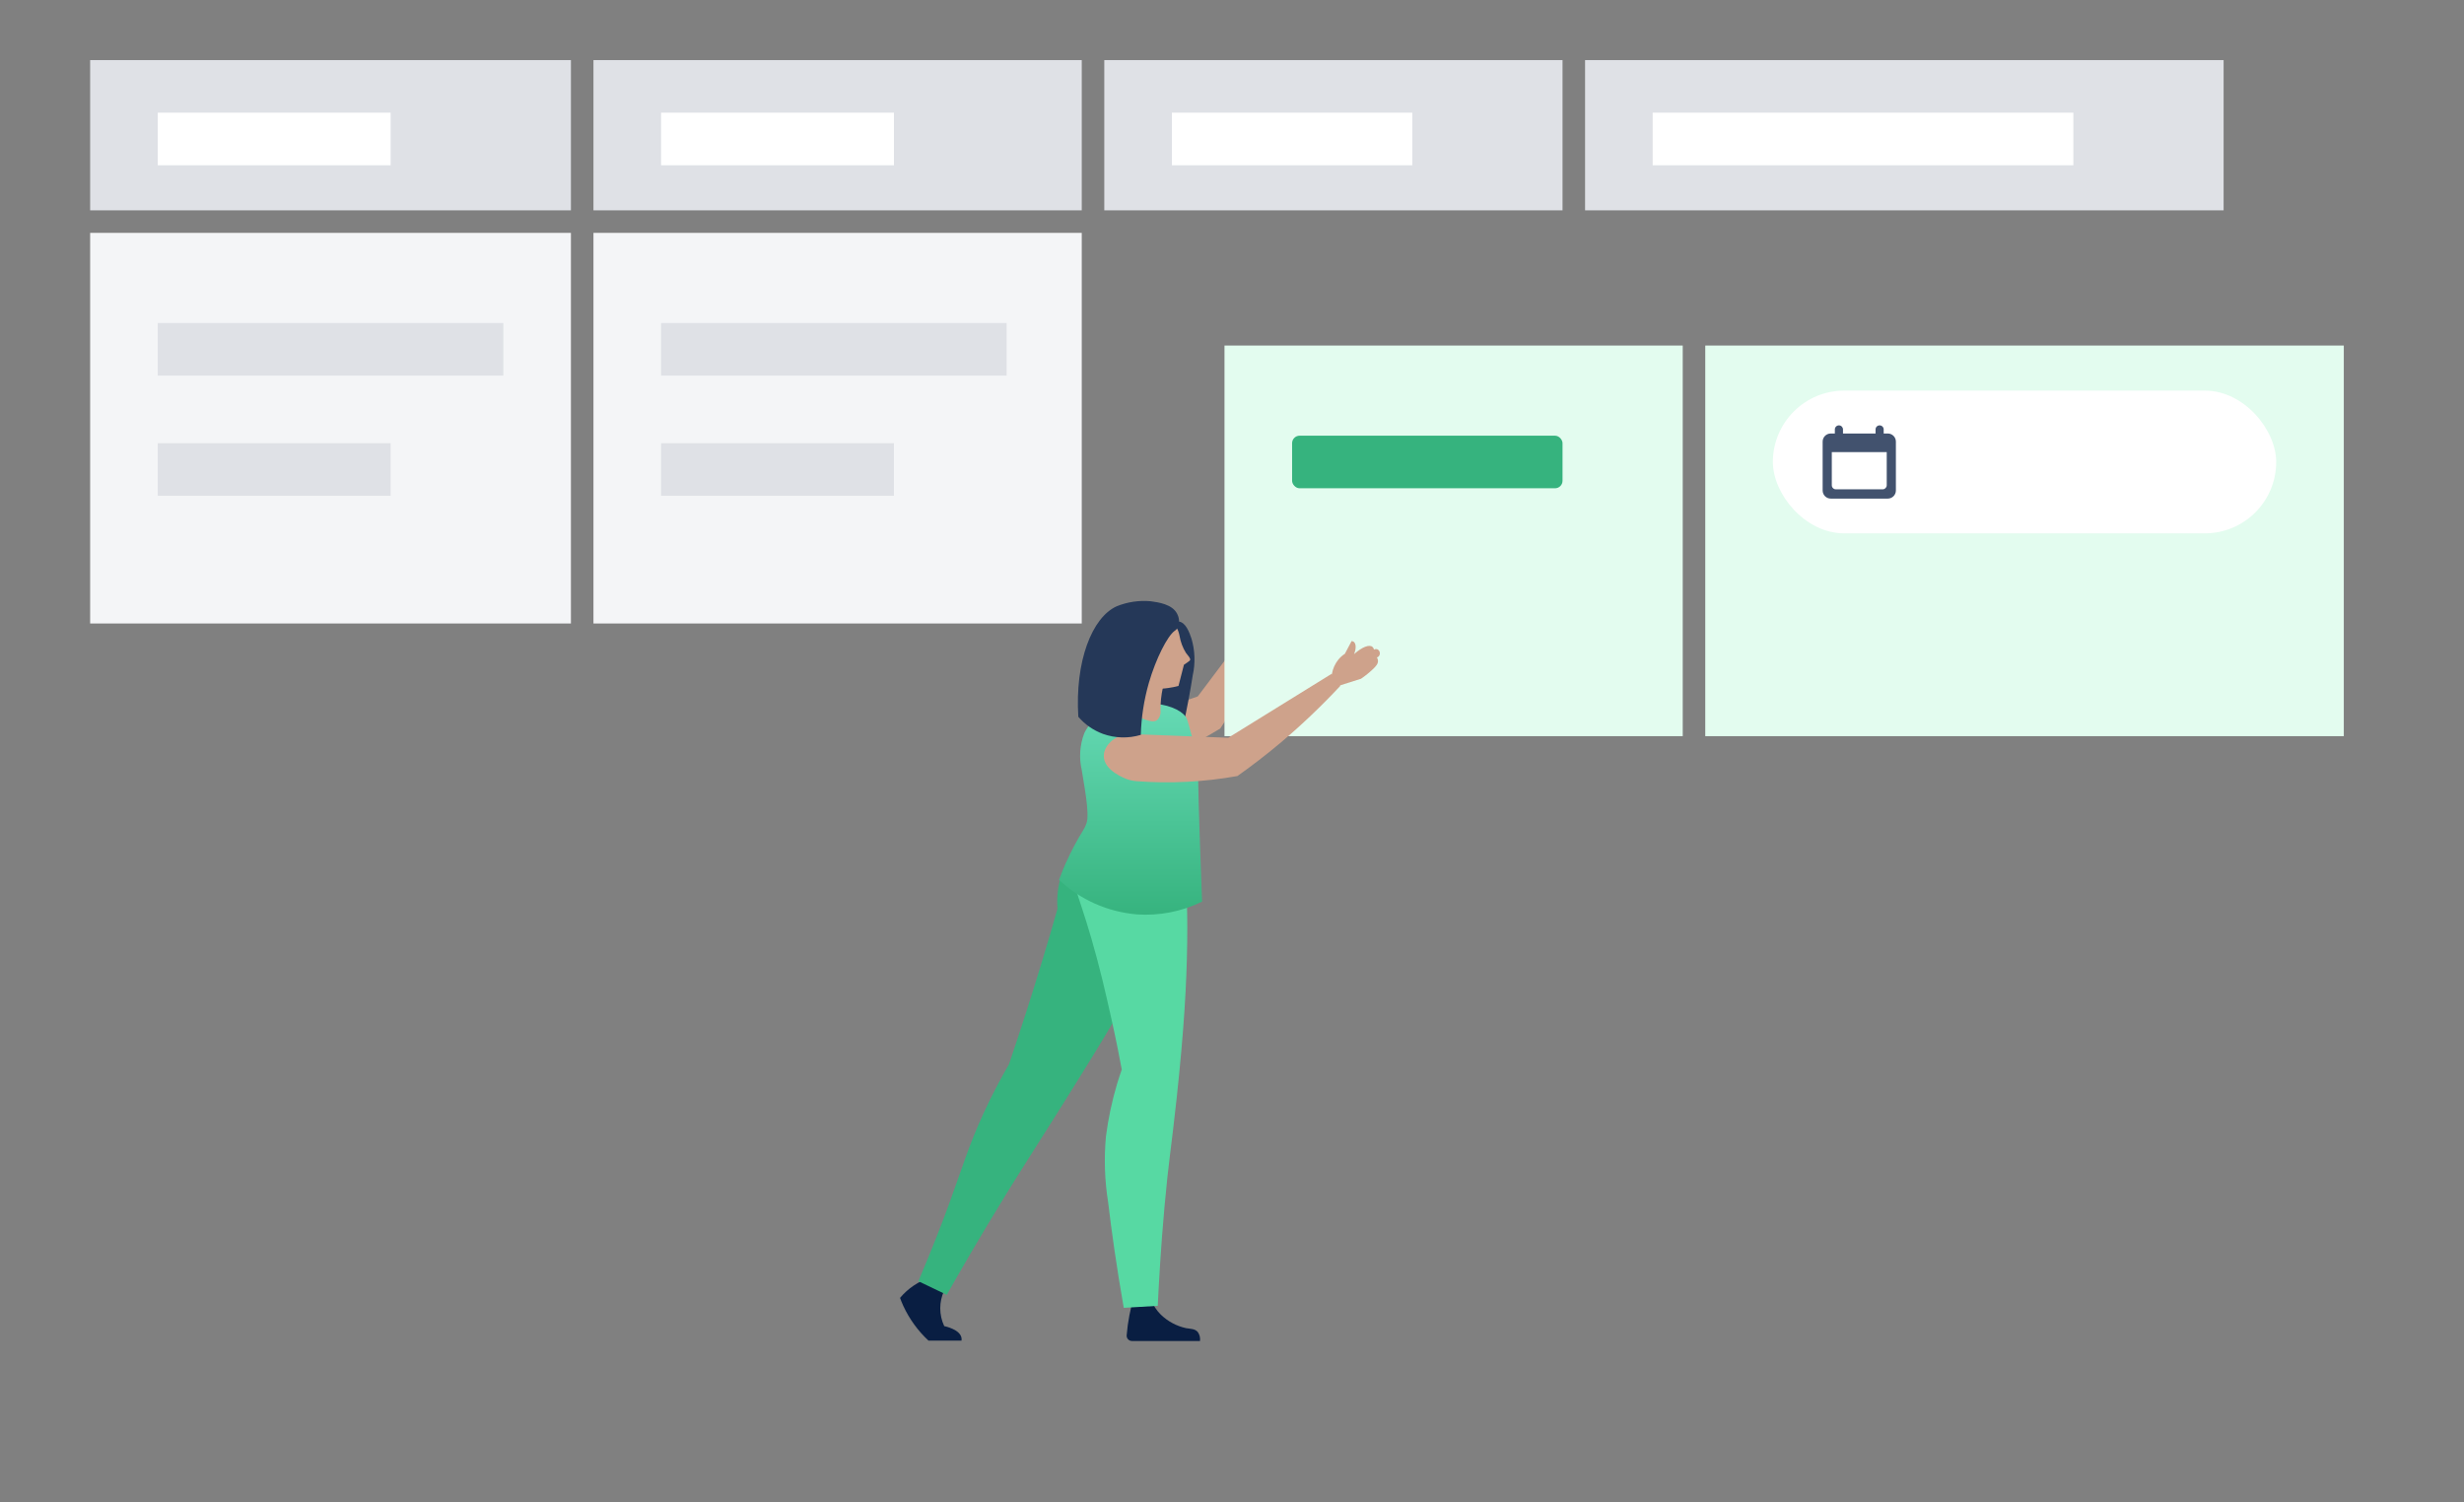 <svg xmlns="http://www.w3.org/2000/svg" xmlns:xlink="http://www.w3.org/1999/xlink" width="328" height="200" viewBox="0 0 328 200">
  <rect x="0" y="0" width="328" height="200" fill="#808080" stroke="none"/>
  <defs>
    <path id="master-project-documentation-step5-a" d="M8.667,2.167 C8.667,1.868 8.909,1.625 9.208,1.625 C9.507,1.625 9.75,1.868 9.75,2.167 L9.75,2.167 L9.75,2.708 L10.294,2.708 C10.891,2.708 11.375,3.193 11.375,3.788 L11.375,3.788 L11.375,10.295 C11.375,10.891 10.892,11.375 10.294,11.375 L10.294,11.375 L2.706,11.375 C2.109,11.375 1.625,10.891 1.625,10.295 L1.625,10.295 L1.625,3.788 C1.625,3.192 2.108,2.708 2.706,2.708 L2.706,2.708 L3.25,2.708 L3.25,2.167 C3.25,1.868 3.493,1.625 3.792,1.625 C4.091,1.625 4.333,1.868 4.333,2.167 L4.333,2.167 L4.333,2.708 L8.667,2.708 Z M10.156,5.184 L2.844,5.184 L2.844,9.597 C2.844,9.898 3.084,10.137 3.382,10.137 L3.382,10.137 L9.619,10.137 C9.912,10.137 10.156,9.895 10.156,9.597 L10.156,9.597 L10.156,5.184 Z"/>
    <linearGradient id="master-project-documentation-step5-b" x1="50%" x2="50%" y1="0%" y2="100%">
      <stop offset="0%" stop-color="#66DAB5"/>
      <stop offset="100%" stop-color="#36B37E"/>
    </linearGradient>
  </defs>
  <g fill="none" fill-rule="evenodd">
    <rect width="65" height="20" x="79" y="8" fill="#DFE1E6"/>
    <rect width="31" height="7" x="88" y="15" fill="#FFF"/>
    <rect width="65" height="52" x="79" y="31" fill="#F4F5F7"/>
    <rect width="46" height="7" x="88" y="43" fill="#DFE1E6"/>
    <rect width="31" height="7" x="88" y="59" fill="#DFE1E6"/>
    <rect width="64" height="20" x="12" y="8" fill="#DFE1E6"/>
    <rect width="31" height="7" x="21" y="15" fill="#FFF"/>
    <rect width="64" height="52" x="12" y="31" fill="#F4F5F7"/>
    <rect width="46" height="7" x="21" y="43" fill="#DFE1E6"/>
    <rect width="31" height="7" x="21" y="59" fill="#DFE1E6"/>
    <rect width="61" height="20" x="147" y="8" fill="#DFE1E6"/>
    <rect width="32" height="7" x="156" y="15" fill="#FFF"/>
    <path fill="#CEA28B" fill-rule="nonzero" d="M143.424,85.161 L142.365,86.826 C144.979,89.357 147.738,91.732 150.629,93.941 C152.711,95.534 154.739,96.946 156.694,98.204 C161.153,98.8 165.67,98.828 170.136,98.286 C170.561,98.233 170.978,98.127 171.376,97.969 C171.557,97.897 174.517,96.684 174.345,94.665 C174.236,93.389 172.915,92.158 171.113,91.95 L157.69,93.081 L143.424,85.161 Z" transform="scale(-1 1) rotate(24 0 -653.102)"/>
    <rect width="61" height="52" x="163" y="46" fill="#E3FCEF"/>
    <rect width="36" height="7" x="172" y="58" fill="#36B37E" rx="1"/>
    <rect width="85" height="20" x="211" y="8" fill="#DFE1E6"/>
    <rect width="56" height="7" x="220" y="15" fill="#FFF"/>
    <rect width="85" height="52" x="227" y="46" fill="#E3FCEF"/>
    <g transform="translate(236 52)">
      <rect width="67" height="19" fill="#FFF" rx="9.5"/>
      <use fill="#42526E" transform="translate(5 3)" xlink:href="#master-project-documentation-step5-a"/>
    </g>
    <g transform="matrix(-1 0 0 1 185 79)">
      <path fill="#CEA28B" fill-rule="nonzero" d="M8.615,9.629 L5.501,11.53 C4.83,11.706 4.146,11.827 3.455,11.892 C2.921,11.937 2.478,11.946 2.188,11.638 C2.088,11.533 2.014,11.406 1.971,11.267 C1.794,11.381 1.568,11.381 1.391,11.267 C1.201,11.158 1.087,10.953 1.093,10.733 C1.105,10.529 1.242,10.353 1.437,10.29 C1.351,10.178 1.304,10.041 1.301,9.9 C1.301,9.348 2.206,8.869 3.636,8.679 C2.894,8.434 2.414,7.982 2.423,7.592 C2.431,7.483 2.472,7.379 2.541,7.294 L4.406,7.728 C4.785,7.618 5.179,7.569 5.573,7.583 C6.267,7.612 6.942,7.814 7.538,8.172 L8.615,9.629 Z" transform="rotate(49 4.854 9.604)"/>
      <path fill="#253858" fill-rule="nonzero" d="M26.395,6.011 C25.921,7.609 25.865,9.301 26.232,10.927 C26.531,12.836 26.947,15.19 27.553,17.869 C29.418,17.401 31.035,16.243 32.079,14.629 C34.569,10.42 30.839,5.296 29.264,4.138 C28.936,3.842 28.5,3.698 28.06,3.739 C27.119,3.893 26.666,5.224 26.395,6.011 Z"/>
      <path fill="#091E42" fill-rule="nonzero" d="M61.163,91.061 C62.733,91.572 64.128,92.513 65.191,93.777 C65.064,94.13 64.919,94.492 64.747,94.863 C63.94,96.602 62.802,98.166 61.398,99.47 L57.008,99.47 C56.988,99.351 56.988,99.228 57.008,99.108 C57.198,97.977 59.18,97.561 59.307,97.533 C60.013,96.031 60.013,94.293 59.307,92.79 L61.163,91.061 Z"/>
      <path fill="#36B37E" d="M41.448,33.601 C38.524,31.157 31.744,32.297 29.681,35.783 C27.544,39.403 30.586,45.468 34.306,52.574 C35.32,54.538 36.868,57.398 43.874,68.559 C47.757,74.75 48.553,75.9 51.016,79.892 C54.537,85.612 57.252,90.328 58.972,93.37 L62.747,91.559 C60.936,87.278 59.569,83.757 58.691,81.349 C56.836,76.271 56.066,73.537 54.075,69.202 C52.763,66.341 51.513,64.105 50.69,62.684 C49.905,60.367 49.13,58.017 48.363,55.633 C46.879,50.999 45.5,46.442 44.227,41.965 C44.355,40.435 44.17,38.895 43.684,37.439 C43.278,35.99 42.508,34.669 41.448,33.601 Z"/>
      <path fill="#091E42" fill-rule="nonzero" d="M34.197,94.139 C34.369,94.745 34.523,95.406 34.659,96.103 C34.828,96.977 34.949,97.859 35.021,98.746 C35.039,98.944 34.973,99.141 34.838,99.287 C34.704,99.434 34.514,99.517 34.315,99.516 L25.263,99.516 C25.201,99.091 25.309,98.659 25.562,98.312 C25.933,97.886 26.467,97.914 27.119,97.805 C28.388,97.527 29.554,96.9 30.486,95.995 C31.044,95.445 31.476,94.781 31.753,94.049 L34.197,94.139 Z"/>
      <path fill="#57D9A3" d="M35.99,29.908 C33.978,29.406 31.848,29.732 30.079,30.813 C27.861,32.334 26.82,35.339 26.965,46.5 C27.038,52.058 27.391,58.095 28.359,67.129 C29.092,73.927 29.436,75.52 29.979,81.566 C30.486,87.178 30.731,91.786 30.884,94.836 L35.41,95.099 C36.397,89.486 37.049,84.743 37.483,81.095 C37.949,78.184 38.05,75.225 37.782,72.288 C37.478,69.939 36.988,67.617 36.316,65.345 C36.098,64.63 35.881,63.97 35.673,63.381 C35.953,61.87 36.406,59.516 37.049,56.647 C37.845,53.08 38.56,49.939 39.701,45.993 C41.629,39.358 42.416,38.679 41.937,36.507 C41.312,33.809 39.257,30.768 35.99,29.908 Z"/>
      <path fill="url(#master-project-documentation-step5-b)" d="M44.028,38.127 C41.188,40.781 37.537,42.4 33.663,42.725 C30.67,42.934 27.676,42.346 24.983,41.024 C25.444,28.903 25.553,24.377 25.472,24.024 C25.401,23.728 25.364,23.424 25.363,23.119 C25.363,22.467 25.472,22.214 26.331,19.046 C26.965,16.747 26.983,16.611 27.237,16.33 C27.825,15.525 29.663,14.647 32.097,14.647 C32.722,14.647 38.805,14.71 40.66,18.593 C41.265,20.173 41.382,21.898 40.995,23.545 C40.787,25.002 39.918,29.229 40.353,30.542 C40.678,31.519 40.95,31.592 42.045,33.674 C42.796,35.116 43.458,36.603 44.028,38.127 Z"/>
      <path fill="#CEA28B" fill-rule="nonzero" d="M26.585,8.872 C26.585,8.935 26.721,9.017 26.947,9.189 C27.091,9.301 27.242,9.404 27.4,9.496 L28.124,12.311 C28.578,12.436 29.041,12.53 29.509,12.592 C30.639,12.757 31.79,12.711 32.903,12.456 C33.672,12.31 34.407,12.018 35.066,11.596 C37.223,10.187 37.951,7.367 36.747,5.09 C35.542,2.812 32.802,1.827 30.423,2.816 C29.473,3.198 28.694,3.912 28.232,4.826 C28.187,4.934 28.151,5.025 28.124,5.106 C28.063,5.29 28.015,5.477 27.979,5.667 C27.845,6.46 27.559,7.219 27.137,7.903 C26.829,8.329 26.485,8.636 26.585,8.872 Z"/>
      <path fill="#CEA28B" fill-rule="nonzero" d="M35.356,9.994 C34.463,11.539 34.385,13.423 35.148,15.036 C34.454,15.828 33.569,16.429 32.577,16.783 C31.998,16.982 31.409,17.181 30.975,16.864 C30.626,16.526 30.455,16.044 30.513,15.561 C30.53,14.554 30.426,13.548 30.206,12.565 L35.356,9.994 Z"/>
      <path fill="#CEA28B" fill-rule="nonzero" d="M8.159,24.08 L8.629,25.999 C12.249,25.871 15.857,25.532 19.437,24.985 C22.026,24.578 24.452,24.08 26.678,23.537 C30.183,20.719 33.316,17.468 36.002,13.861 C36.256,13.518 36.466,13.144 36.626,12.747 C36.699,12.566 37.866,9.588 36.282,8.312 C35.287,7.506 33.476,7.624 32.082,8.774 L23.637,19.274 L8.159,24.08 Z" transform="rotate(49 22.634 16.896)"/>
      <path fill="#253858" fill-rule="nonzero" d="M32.079,11.949 C32.719,14.189 33.074,16.5 33.138,18.829 C34.793,19.325 36.563,19.277 38.189,18.693 C39.453,18.225 40.578,17.443 41.457,16.421 C41.919,9.062 39.647,3.178 36.334,1.703 C34.899,1.125 33.347,0.898 31.808,1.042 C30.821,1.178 28.929,1.431 28.296,2.726 C28.009,3.268 27.969,3.908 28.187,4.482 C28.299,4.69 28.461,4.867 28.658,4.998 C29.59,5.686 31.129,8.655 32.079,11.949 Z"/>
    </g>
  </g>
</svg>
